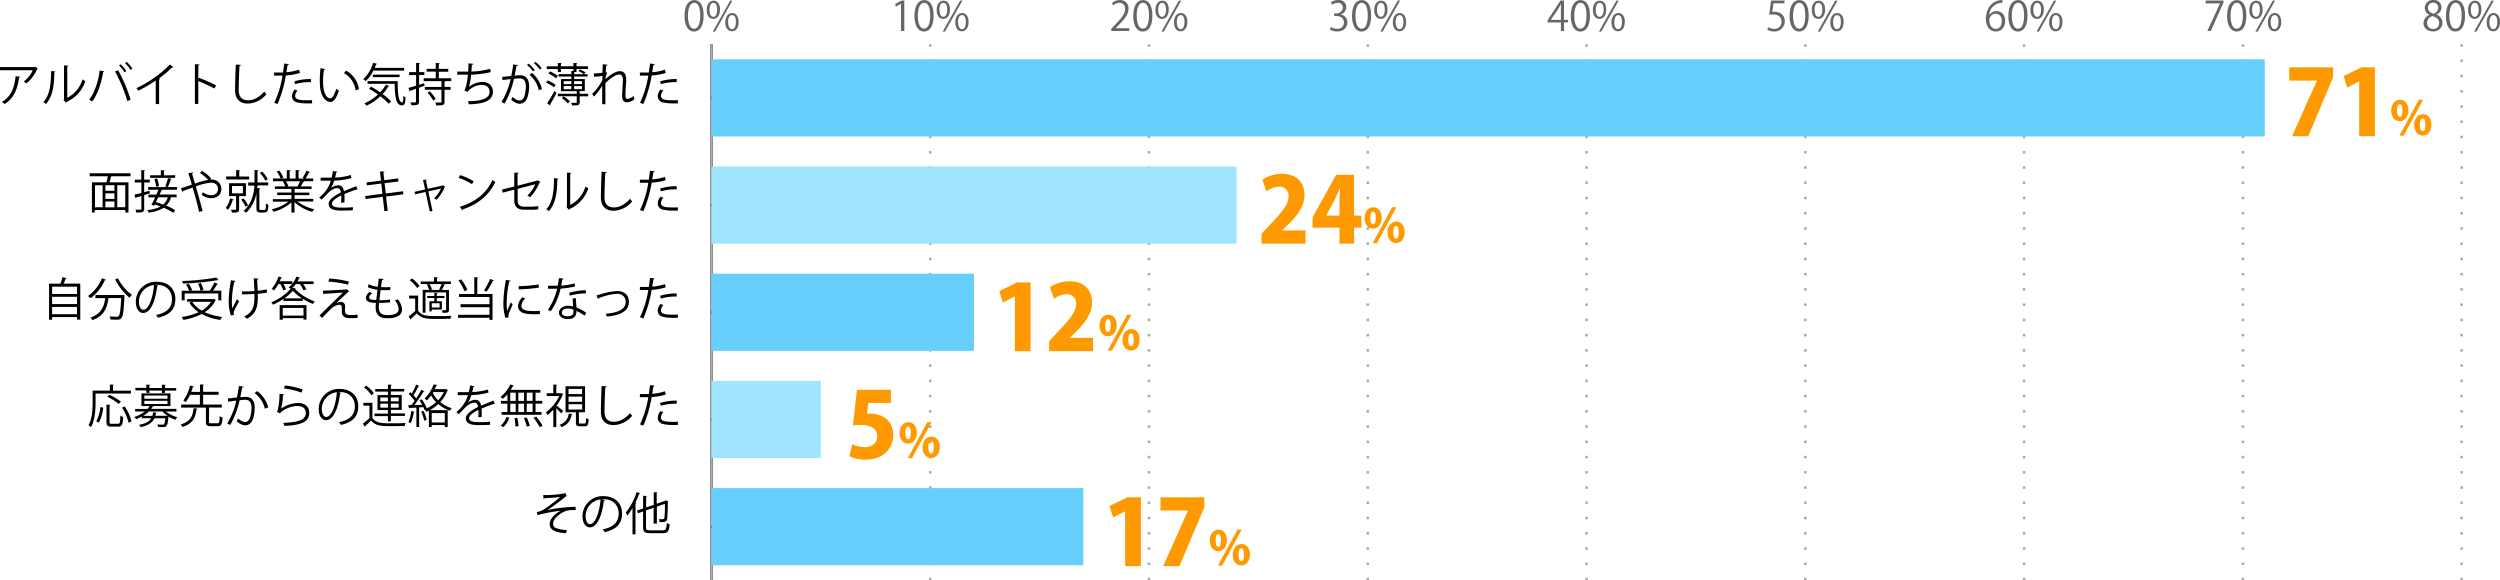 <svg xmlns="http://www.w3.org/2000/svg" viewBox="0 0 984.17 228.44"><defs><style>.cls-1{fill:#666;}.cls-2,.cls-3,.cls-4{fill:none;stroke-miterlimit:10;}.cls-2{stroke:#000;}.cls-3,.cls-4{stroke:#aaa;}.cls-3{stroke-dasharray:1 5;}.cls-5{fill:#66cffc;}.cls-6{fill:#9fe5fe;}.cls-7{fill:#f90;}</style></defs><title>graph7</title><g id="レイヤー_2" data-name="レイヤー 2"><g id="グラフ"><path class="cls-1" d="M271.15,8.13c0-4.19,1.63-6.23,3.87-6.23S278.69,4,278.69,8c0,4.16-1.46,6.31-3.84,6.31C272.67,14.27,271.15,12.13,271.15,8.13Zm6.2-.1c0-3-.72-5.06-2.4-5.06-1.42,0-2.43,1.9-2.43,5.06s.88,5.15,2.38,5.15C276.67,13.18,277.35,10.88,277.35,8Z" transform="translate(-1.69 -1.88)"/><path class="cls-1" d="M285.14,5.63c0,2.5-1.23,3.7-2.66,3.7s-2.59-1.17-2.59-3.54,1.25-3.65,2.67-3.65C284.18,2.14,285.14,3.45,285.14,5.63ZM281,5.79c0,1.46.53,2.71,1.54,2.71S284,7.23,284,5.71,283.65,3,282.51,3,281,4.41,281,5.79Zm2.21,8.52h-.91l6.85-12.2H290Zm9.27-3.78c0,2.48-1.23,3.68-2.66,3.68S287.2,13,287.2,10.67,288.45,7,289.88,7C291.49,7,292.45,8.33,292.45,10.53Zm-4.16.08c0,1.52.53,2.75,1.54,2.75s1.54-1.25,1.54-2.79-.38-2.74-1.52-2.74S288.29,9.23,288.29,10.61Z" transform="translate(-1.69 -1.88)"/><path class="cls-1" d="M356.39,14.08V3.34h0l-2,1.14-.32-1,2.48-1.39h1.14v12Z" transform="translate(-1.69 -1.88)"/><path class="cls-1" d="M361.68,8.13c0-4.19,1.63-6.23,3.87-6.23S369.22,4,369.22,8c0,4.16-1.46,6.31-3.84,6.31C363.21,14.27,361.68,12.13,361.68,8.13Zm6.2-.1c0-3-.72-5.06-2.4-5.06C364.05,3,363,4.88,363,8s.88,5.15,2.38,5.15C367.21,13.18,367.88,10.88,367.88,8Z" transform="translate(-1.69 -1.88)"/><path class="cls-1" d="M375.67,5.63c0,2.5-1.23,3.7-2.66,3.7s-2.59-1.17-2.59-3.54,1.25-3.65,2.67-3.65C374.71,2.14,375.67,3.45,375.67,5.63Zm-4.16.16c0,1.46.53,2.71,1.54,2.71s1.54-1.26,1.54-2.79S374.18,3,373,3,371.51,4.41,371.51,5.79Zm2.21,8.52h-.91l6.85-12.2h.91ZM383,10.53c0,2.48-1.23,3.68-2.66,3.68s-2.59-1.17-2.59-3.54S379,7,380.41,7C382,7,383,8.33,383,10.53Zm-4.16.08c0,1.52.53,2.75,1.54,2.75s1.54-1.25,1.54-2.79-.38-2.74-1.52-2.74S378.82,9.23,378.82,10.61Z" transform="translate(-1.69 -1.88)"/><path class="cls-1" d="M446.23,14.08h-7.09v-.82L440.3,12c2.85-2.88,4.29-4.63,4.29-6.58A2.16,2.16,0,0,0,442.3,3a4,4,0,0,0-2.4,1l-.45-.93a4.69,4.69,0,0,1,3.11-1.17,3.2,3.2,0,0,1,3.38,3.41c0,2.26-1.59,4.18-4.07,6.67l-.94,1v0h5.3Z" transform="translate(-1.69 -1.88)"/><path class="cls-1" d="M447.81,8.13c0-4.19,1.63-6.23,3.87-6.23S455.35,4,455.35,8c0,4.16-1.46,6.31-3.84,6.31C449.33,14.27,447.81,12.13,447.81,8.13ZM454,8c0-3-.72-5.06-2.4-5.06-1.42,0-2.43,1.9-2.43,5.06s.88,5.15,2.38,5.15C453.33,13.18,454,10.88,454,8Z" transform="translate(-1.69 -1.88)"/><path class="cls-1" d="M461.79,5.63c0,2.5-1.23,3.7-2.66,3.7s-2.59-1.17-2.59-3.54,1.25-3.65,2.67-3.65C460.83,2.14,461.79,3.45,461.79,5.63Zm-4.16.16c0,1.46.53,2.71,1.54,2.71s1.54-1.26,1.54-2.79S460.31,3,459.17,3,457.63,4.41,457.63,5.79Zm2.21,8.52h-.91l6.85-12.2h.91Zm9.27-3.78c0,2.48-1.23,3.68-2.66,3.68s-2.59-1.17-2.59-3.54S465.11,7,466.53,7C468.15,7,469.11,8.33,469.11,10.53Zm-4.16.08c0,1.52.53,2.75,1.54,2.75S468,12.11,468,10.57s-.38-2.74-1.52-2.74S464.95,9.23,464.95,10.61Z" transform="translate(-1.69 -1.88)"/><path class="cls-1" d="M529.5,7.6a3.07,3.07,0,0,1,2.61,3.1c0,1.91-1.37,3.57-4.06,3.57a5.31,5.31,0,0,1-2.83-.77l.4-1a4.78,4.78,0,0,0,2.45.72,2.43,2.43,0,0,0,2.67-2.51c0-1.76-1.49-2.56-3.06-2.56h-.78v-1h.78a2.46,2.46,0,0,0,2.64-2.22A1.85,1.85,0,0,0,528.25,3a3.93,3.93,0,0,0-2.19.78l-.4-1a5,5,0,0,1,2.85-.9,2.83,2.83,0,0,1,3.17,2.83,3,3,0,0,1-2.18,2.83Z" transform="translate(-1.69 -1.88)"/><path class="cls-1" d="M533.93,8.13c0-4.19,1.63-6.23,3.87-6.23S541.47,4,541.47,8c0,4.16-1.46,6.31-3.84,6.31C535.46,14.27,533.93,12.13,533.93,8.13Zm6.2-.1c0-3-.72-5.06-2.4-5.06-1.42,0-2.43,1.9-2.43,5.06s.88,5.15,2.38,5.15C539.46,13.18,540.13,10.88,540.13,8Z" transform="translate(-1.69 -1.88)"/><path class="cls-1" d="M547.92,5.63c0,2.5-1.23,3.7-2.66,3.7s-2.59-1.17-2.59-3.54,1.25-3.65,2.67-3.65C547,2.14,547.92,3.45,547.92,5.63Zm-4.16.16c0,1.46.53,2.71,1.54,2.71s1.54-1.26,1.54-2.79S546.43,3,545.29,3,543.76,4.41,543.76,5.79ZM546,14.3h-.91l6.85-12.2h.91Zm9.27-3.78c0,2.48-1.23,3.68-2.66,3.68S550,13,550,10.67,551.23,7,552.66,7C554.28,7,555.23,8.33,555.23,10.53Zm-4.16.08c0,1.52.53,2.75,1.54,2.75s1.54-1.25,1.54-2.79-.38-2.74-1.52-2.74S551.07,9.23,551.07,10.61Z" transform="translate(-1.69 -1.88)"/><path class="cls-1" d="M617.42,14.08h-1.26V10.72h-5.23V9.87L616,2.09h1.38v7.6h1.63v1h-1.63Zm-5.15-4.39h3.89V5.44c0-.66,0-1.3.06-1.92h-.06c-.37.74-.66,1.25-1,1.79l-2.93,4.35Z" transform="translate(-1.69 -1.88)"/><path class="cls-1" d="M620.06,8.13c0-4.19,1.63-6.23,3.87-6.23S627.6,4,627.6,8c0,4.16-1.46,6.31-3.84,6.31C621.58,14.27,620.06,12.13,620.06,8.13Zm6.2-.1c0-3-.72-5.06-2.4-5.06-1.42,0-2.43,1.9-2.43,5.06s.88,5.15,2.38,5.15C625.58,13.18,626.25,10.88,626.25,8Z" transform="translate(-1.69 -1.88)"/><path class="cls-1" d="M634,5.63c0,2.5-1.23,3.7-2.66,3.7s-2.59-1.17-2.59-3.54,1.25-3.65,2.67-3.65C633.08,2.14,634,3.45,634,5.63Zm-4.16.16c0,1.46.53,2.71,1.54,2.71S633,7.23,633,5.71,632.56,3,631.42,3,629.88,4.41,629.88,5.79Zm2.21,8.52h-.91L638,2.11h.91Zm9.27-3.78c0,2.48-1.23,3.68-2.66,3.68s-2.59-1.17-2.59-3.54S637.36,7,638.78,7C640.4,7,641.36,8.33,641.36,10.53Zm-4.16.08c0,1.52.53,2.75,1.54,2.75s1.54-1.25,1.54-2.79-.38-2.74-1.52-2.74S637.2,9.23,637.2,10.61Z" transform="translate(-1.69 -1.88)"/><path class="cls-1" d="M704.17,2.09V3.2h-4.3l-.5,3.39a6.62,6.62,0,0,1,.93-.06c2.13,0,4,1.26,4,3.68a4,4,0,0,1-4.13,4.07,5.33,5.33,0,0,1-2.75-.7l.38-1a4.44,4.44,0,0,0,2.37.67A2.72,2.72,0,0,0,703,10.37c0-1.65-1.06-2.8-3.3-2.8a9.56,9.56,0,0,0-1.54.11l.75-5.59Z" transform="translate(-1.69 -1.88)"/><path class="cls-1" d="M706.18,8.13c0-4.19,1.63-6.23,3.87-6.23S713.72,4,713.72,8c0,4.16-1.46,6.31-3.84,6.31C707.71,14.27,706.18,12.13,706.18,8.13Zm6.2-.1c0-3-.72-5.06-2.4-5.06-1.42,0-2.43,1.9-2.43,5.06s.88,5.15,2.38,5.15C711.71,13.18,712.38,10.88,712.38,8Z" transform="translate(-1.69 -1.88)"/><path class="cls-1" d="M720.17,5.63c0,2.5-1.23,3.7-2.66,3.7s-2.59-1.17-2.59-3.54,1.25-3.65,2.67-3.65C719.21,2.14,720.17,3.45,720.17,5.63ZM716,5.79c0,1.46.53,2.71,1.54,2.71s1.54-1.26,1.54-2.79S718.68,3,717.54,3,716,4.41,716,5.79Zm2.21,8.52h-.91l6.85-12.2h.91Zm9.27-3.78c0,2.48-1.23,3.68-2.66,3.68s-2.59-1.17-2.59-3.54S723.48,7,724.91,7C726.53,7,727.48,8.33,727.48,10.53Zm-4.16.08c0,1.52.53,2.75,1.54,2.75s1.54-1.25,1.54-2.79-.38-2.74-1.52-2.74S723.32,9.23,723.32,10.61Z" transform="translate(-1.69 -1.88)"/><path class="cls-1" d="M784.87,7.73a3.36,3.36,0,0,1,2.8-1.47c2,0,3.39,1.52,3.39,3.83s-1.34,4.19-3.68,4.19-3.91-1.94-3.91-5S785,2.65,788.87,2A9.12,9.12,0,0,1,790,1.9L790,3a5,5,0,0,0-5.19,4.72Zm4.85,2.45c0-1.84-1-2.91-2.43-2.91a2.63,2.63,0,0,0-2.48,2.27c0,2.19.95,3.7,2.61,3.7C788.81,13.23,789.72,12,789.72,10.17Z" transform="translate(-1.69 -1.88)"/><path class="cls-1" d="M792.31,8.13c0-4.19,1.63-6.23,3.87-6.23S799.85,4,799.85,8c0,4.16-1.46,6.31-3.84,6.31C793.83,14.27,792.31,12.13,792.31,8.13Zm6.2-.1c0-3-.72-5.06-2.4-5.06-1.42,0-2.43,1.9-2.43,5.06s.88,5.15,2.38,5.15C797.83,13.18,798.5,10.88,798.5,8Z" transform="translate(-1.69 -1.88)"/><path class="cls-1" d="M806.29,5.63c0,2.5-1.23,3.7-2.66,3.7S801,8.16,801,5.79s1.25-3.65,2.67-3.65C805.33,2.14,806.29,3.45,806.29,5.63Zm-4.16.16c0,1.46.53,2.71,1.54,2.71s1.54-1.26,1.54-2.79S804.81,3,803.67,3,802.13,4.41,802.13,5.79Zm2.21,8.52h-.91l6.85-12.2h.91Zm9.27-3.78c0,2.48-1.23,3.68-2.66,3.68s-2.59-1.17-2.59-3.54S809.61,7,811,7C812.65,7,813.61,8.33,813.61,10.53Zm-4.16.08c0,1.52.53,2.75,1.54,2.75s1.54-1.25,1.54-2.79-.38-2.74-1.52-2.74S809.45,9.23,809.45,10.61Z" transform="translate(-1.69 -1.88)"/><path class="cls-1" d="M870,2.09h7v.85l-5,11.14h-1.36l5-10.85v0H870Z" transform="translate(-1.69 -1.88)"/><path class="cls-1" d="M878.43,8.13c0-4.19,1.63-6.23,3.87-6.23S886,4,886,8c0,4.16-1.46,6.31-3.84,6.31C880,14.27,878.43,12.13,878.43,8.13Zm6.2-.1c0-3-.72-5.06-2.4-5.06-1.42,0-2.43,1.9-2.43,5.06s.88,5.15,2.38,5.15C884,13.18,884.63,10.88,884.63,8Z" transform="translate(-1.69 -1.88)"/><path class="cls-1" d="M892.42,5.63c0,2.5-1.23,3.7-2.66,3.7s-2.59-1.17-2.59-3.54,1.25-3.65,2.67-3.65C891.46,2.14,892.42,3.45,892.42,5.63Zm-4.16.16c0,1.46.53,2.71,1.54,2.71s1.54-1.26,1.54-2.79S890.93,3,889.79,3,888.26,4.41,888.26,5.79Zm2.21,8.52h-.91l6.85-12.2h.91Zm9.27-3.78c0,2.48-1.23,3.68-2.66,3.68s-2.59-1.17-2.59-3.54S895.73,7,897.16,7C898.78,7,899.73,8.33,899.73,10.53Zm-4.16.08c0,1.52.53,2.75,1.54,2.75s1.54-1.25,1.54-2.79-.38-2.74-1.52-2.74S895.57,9.23,895.57,10.61Z" transform="translate(-1.69 -1.88)"/><path class="cls-1" d="M958.11,7.73A3,3,0,0,1,956.24,5a3.15,3.15,0,0,1,3.39-3.12,2.94,2.94,0,0,1,3.22,2.91,3.14,3.14,0,0,1-2,2.83v.06a3.41,3.41,0,0,1,2.38,3.14,3.51,3.51,0,0,1-3.78,3.42c-2.29,0-3.7-1.46-3.7-3.18a3.55,3.55,0,0,1,2.32-3.3ZM961.9,11c0-1.5-1-2.27-2.59-2.79a2.82,2.82,0,0,0-2.16,2.67,2.27,2.27,0,0,0,2.35,2.4A2.23,2.23,0,0,0,961.9,11Zm-4.4-6.1c0,1.28.89,2,2.22,2.38a2.56,2.56,0,0,0,1.82-2.35,1.89,1.89,0,0,0-2-2A2,2,0,0,0,957.5,4.89Z" transform="translate(-1.69 -1.88)"/><path class="cls-1" d="M964.56,8.13c0-4.19,1.63-6.23,3.87-6.23S972.1,4,972.1,8c0,4.16-1.46,6.31-3.84,6.31C966.08,14.27,964.56,12.13,964.56,8.13Zm6.2-.1c0-3-.72-5.06-2.4-5.06-1.42,0-2.43,1.9-2.43,5.06s.88,5.15,2.38,5.15C970.08,13.18,970.75,10.88,970.75,8Z" transform="translate(-1.69 -1.88)"/><path class="cls-1" d="M978.54,5.63c0,2.5-1.23,3.7-2.66,3.7s-2.59-1.17-2.59-3.54,1.25-3.65,2.67-3.65C977.58,2.14,978.54,3.45,978.54,5.63Zm-4.16.16c0,1.46.53,2.71,1.54,2.71s1.54-1.26,1.54-2.79S977.06,3,975.92,3,974.38,4.41,974.38,5.79Zm2.21,8.52h-.91l6.85-12.2h.91Zm9.27-3.78c0,2.48-1.23,3.68-2.66,3.68s-2.59-1.17-2.59-3.54S981.86,7,983.28,7C984.9,7,985.86,8.33,985.86,10.53Zm-4.16.08c0,1.52.53,2.75,1.54,2.75s1.54-1.25,1.54-2.79-.38-2.74-1.52-2.74S981.7,9.23,981.7,10.61Z" transform="translate(-1.69 -1.88)"/><line class="cls-2" x1="280.07" y1="228.44" x2="280.07" y2="17.44"/><line class="cls-3" x1="366.2" y1="228.44" x2="366.2" y2="17.44"/><line class="cls-3" x1="452.32" y1="228.44" x2="452.32" y2="17.44"/><line class="cls-3" x1="538.45" y1="228.44" x2="538.45" y2="17.44"/><line class="cls-3" x1="624.57" y1="228.44" x2="624.57" y2="17.44"/><line class="cls-3" x1="710.7" y1="228.44" x2="710.7" y2="17.44"/><line class="cls-3" x1="796.82" y1="228.44" x2="796.82" y2="17.44"/><line class="cls-3" x1="882.95" y1="228.44" x2="882.95" y2="17.44"/><line class="cls-3" x1="969.07" y1="228.44" x2="969.07" y2="17.44"/><line class="cls-4" x1="280.07" y1="228.44" x2="280.07" y2="17.44"/><line class="cls-2" x1="280.07" y1="207.34" x2="297.3" y2="207.34"/><line class="cls-2" x1="280.07" y1="165.14" x2="297.3" y2="165.14"/><line class="cls-2" x1="280.07" y1="122.94" x2="297.3" y2="122.94"/><line class="cls-2" x1="280.07" y1="80.74" x2="297.3" y2="80.74"/><line class="cls-2" x1="280.07" y1="38.54" x2="297.3" y2="38.54"/><rect class="cls-5" x="280.07" y="23.35" width="611.49" height="30.38"/><rect class="cls-6" x="280.07" y="65.55" width="206.7" height="30.38"/><rect class="cls-5" x="280.07" y="107.75" width="103.35" height="30.38"/><rect class="cls-6" x="280.07" y="149.95" width="43.06" height="30.38"/><rect class="cls-5" x="280.07" y="192.15" width="146.41" height="30.38"/><path d="M215.52,196.78a42.68,42.68,0,0,0,8.8-.76l.43,1.13a3.08,3.08,0,0,0-.85.61c-1.82,1.51-4.45,3.4-6.59,4.88a60.79,60.79,0,0,1,11-1.24v1.28c-.25,0-.54,0-.81,0a11.71,11.71,0,0,0-2.76.27c-1.55.43-5.29,2.65-5.29,5.11a1.65,1.65,0,0,0,.94,1.62,13.51,13.51,0,0,0,4.47.88l-.4,1.26c-4.36-.34-6.36-1.35-6.36-3.66s2.52-4.29,4.29-5.22a62.49,62.49,0,0,0-9.11,1.73l-.23-1.22a7.59,7.59,0,0,0,2.36-.81,58.42,58.42,0,0,0,6.82-5.13c-1.12.18-3.37.36-4.39.41-.52,0-1.24.05-1.71.09a.72.72,0,0,1-.47.22Z" transform="translate(-1.69 -1.88)"/><path d="M239.85,198.72a.46.46,0,0,1-.45.29c-.65,5.6-2.52,10.48-5.51,10.48-1.51,0-2.88-1.51-2.88-4.36a7.9,7.9,0,0,1,8.1-7.94c5.21,0,7.46,3.3,7.46,6.81,0,4.29-2.48,6.36-6.84,7.36a7.18,7.18,0,0,0-.76-1.1c4.14-.79,6.27-2.81,6.27-6.21,0-3-1.91-5.67-6.12-5.67a5.2,5.2,0,0,0-.54,0Zm-1.73-.23a6.63,6.63,0,0,0-5.89,6.61c0,1.93.83,3.13,1.69,3.13C236.11,208.23,237.68,203.42,238.13,198.49Z" transform="translate(-1.69 -1.88)"/><path d="M250.69,201.85a21.3,21.3,0,0,1-2.05,3,10,10,0,0,0-.63-1.13,24.53,24.53,0,0,0,4.29-8.12l1.42.47c0,.13-.18.2-.4.18a32.4,32.4,0,0,1-1.51,3.57l.41.13c0,.11-.13.2-.36.23v12.06h-1.17Zm5.31,7.49c0,1.06.25,1.31,1.6,1.31h5c1.22,0,1.42-.58,1.6-2.88a3.24,3.24,0,0,0,1.12.49c-.23,2.65-.65,3.51-2.68,3.51h-5c-2.14,0-2.79-.49-2.79-2.45v-6.09l-2,.7-.38-1.06,2.39-.83v-5l1.53.11c0,.13-.11.2-.34.23v4.25l3-1v-5l1.51.11c0,.13-.12.2-.34.23v4.2l3.28-1.12a1.6,1.6,0,0,1,.25-.22l1,.38c0,.05-.11.13-.18.18a65.45,65.45,0,0,1-.22,6.68c-.2,1.24-.94,1.41-3,1.33a3.4,3.4,0,0,0-.3-1.13c.58,0,1.33,0,1.57,0s.52-.07.63-.54a42.65,42.65,0,0,0,.18-5.51l-3.15,1.1V208H259V201.8l-3,1Z" transform="translate(-1.69 -1.88)"/><path d="M53.23,156.81H39.31v3.6c0,2.77-.23,6.82-1.78,9.58a5.33,5.33,0,0,0-1-.7c1.48-2.61,1.62-6.27,1.62-8.88v-4.75h6.79v-2.41l1.6.11c0,.13-.11.22-.36.25v2.05h7.1Zm-10.91,5.56a15.71,15.71,0,0,1-1.69,5.87l-1.08-.52a14.25,14.25,0,0,0,1.68-5.6Zm2.5,5.64c0,.59.13.7.85.7h2.47c.74,0,.86-.47.94-3.21a3.23,3.23,0,0,0,1.1.52c-.14,3-.47,3.8-1.94,3.8H45.54c-1.51,0-1.93-.4-1.93-1.82v-6.84l1.57.11c0,.13-.13.22-.36.25Zm-.07-10.73a25.25,25.25,0,0,1,4.54,2.7l-.88.9a24.27,24.27,0,0,0-4.46-2.81Zm7.56,11a20.21,20.21,0,0,0-2.59-5.94l1.08-.43a18.88,18.88,0,0,1,2.68,5.87Z" transform="translate(-1.69 -1.88)"/><path d="M71.14,163.88H67a12.25,12.25,0,0,0,4.52,2.25,4.51,4.51,0,0,0-.79,1A13.2,13.2,0,0,1,68,165.85l0,.22c-.36,3.78-.72,3.94-2.45,3.94-.45,0-1,0-1.64-.07a2.5,2.5,0,0,0-.29-1c.88.09,1.75.11,2,.11s.47,0,.61-.16.4-.86.56-2.34H62.46c-.76,1.64-2.23,2.81-5.46,3.48a2.63,2.63,0,0,0-.59-.9c2.66-.5,4.05-1.33,4.81-2.58H57.53v-.65a19,19,0,0,1-2.27,1,2.86,2.86,0,0,0-.74-.86,12.9,12.9,0,0,0,4.2-2.18H54.88v-1h4.9a5.49,5.49,0,0,0,.79-1.12H57.37v-5H68.8v5H62.16a.34.34,0,0,1-.3.11,8.18,8.18,0,0,1-.65,1h9.94Zm-11.83-7.36v-.94H55v-1h4.3v-1.31l1.55.09c0,.13-.13.22-.36.25v1h4.93v-1.31l1.55.09c0,.13-.11.22-.36.25v1h4.43v1H66.62v.94H65.43v-.94H60.5v.94Zm4.11,7.81c0,.11-.14.2-.36.23-.07.36-.14.72-.23,1h4.34l.25,0,.31.05a10.59,10.59,0,0,1-2.09-1.75H60.32a12.13,12.13,0,0,1-2.25,1.73h3.58a7.85,7.85,0,0,0,.32-1.42ZM58.5,157.6v1.26h9.13V157.6Zm0,2.05v1.28h9.13v-1.28Z" transform="translate(-1.69 -1.88)"/><path d="M79.47,162.73c0,.13-.14.22-.38.23-.47,3.17-1.35,5.67-5.56,7a4,4,0,0,0-.74-1c3.93-1.12,4.79-3.35,5.1-6.39Zm4.5,5.15c0,.54.13.63.85.63h2.45c.7,0,.83-.38.9-2.79a3.32,3.32,0,0,0,1.12.5c-.14,2.75-.49,3.44-1.91,3.44H84.69c-1.55,0-1.94-.38-1.94-1.8v-5.53H73v-1.19h7.38v-3.82H76.48a13.62,13.62,0,0,1-1.64,2.84,7.32,7.32,0,0,0-1-.58,15.91,15.91,0,0,0,2.65-5.91l1.53.36c-.05.13-.16.18-.4.18a19.38,19.38,0,0,1-.63,1.93h3.44v-2.92l1.58.09c0,.14-.12.23-.36.25v2.57h6.1v1.17h-6.1v3.82H89v1.19H84Z" transform="translate(-1.69 -1.88)"/><path d="M97.62,154.11c0,.22-.25.31-.59.32-.2,1-.52,2.75-.74,3.84.81-.09,1.55-.16,2-.16,2.74,0,3.67,1.78,3.67,4.48a14.08,14.08,0,0,1-.61,4c-.56,1.84-1.71,2.72-3.21,2.72-.74,0-1.71-.31-3.26-1.57a6.71,6.71,0,0,0,.48-1.1c1.44,1.12,2.2,1.37,2.76,1.37,1,0,1.64-.65,2-1.8a13.56,13.56,0,0,0,.58-3.69c0-2.05-.68-3.28-2.48-3.26a20.61,20.61,0,0,0-2.2.18,34.53,34.53,0,0,1-3.69,9.72l-1.19-.58a29.49,29.49,0,0,0,3.58-9c-.92.11-2.23.27-3.21.43l-.11-1.26,3.57-.41c.27-1.31.56-2.93.77-4.52Zm8.34,8.66a10.81,10.81,0,0,0-4.05-6.16l1-.76a11.54,11.54,0,0,1,4.38,6.41Z" transform="translate(-1.69 -1.88)"/><path d="M113.55,157.12a.52.52,0,0,1-.47.31,20.6,20.6,0,0,1-.74,5.31h0a12.26,12.26,0,0,1,6.63-2.21c2.77,0,4.5,1.42,4.46,3.94-.05,3.31-2.79,4.79-9.76,5.08a5.36,5.36,0,0,0-.45-1.19c6.28-.27,8.8-1.3,8.86-3.87,0-1.73-1.19-2.77-3.3-2.77-3.33,0-6.34,2-6.84,2.88l-1.22-.59c.36-.34,1-3.57,1-7.09Zm.3-3.49a29,29,0,0,1,7,1.58l-.45,1.24a29.26,29.26,0,0,0-6.91-1.64Z" transform="translate(-1.69 -1.88)"/><path d="M136,156.52a.46.46,0,0,1-.45.29c-.65,5.6-2.52,10.48-5.51,10.48-1.51,0-2.88-1.51-2.88-4.36a7.9,7.9,0,0,1,8.1-7.94c5.21,0,7.46,3.29,7.46,6.81,0,4.29-2.48,6.36-6.84,7.36a7.13,7.13,0,0,0-.76-1.1c4.14-.79,6.27-2.81,6.27-6.21,0-3-1.91-5.67-6.12-5.67a4.94,4.94,0,0,0-.54,0Zm-1.73-.23a6.63,6.63,0,0,0-5.89,6.61c0,1.93.83,3.13,1.69,3.13C132.3,166,133.87,161.22,134.32,156.29Z" transform="translate(-1.69 -1.88)"/><path d="M148.29,160.45v5.92c1.4,2.14,4,2.14,7.42,2.14,2,0,4.29,0,5.69-.13a4,4,0,0,0-.38,1.19c-1.24,0-3.22.07-5,.07-4,0-6.45,0-8.23-2.23-.83.81-1.67,1.6-2.38,2.21a.24.24,0,0,1-.14.29l-.7-1.28c.77-.58,1.71-1.37,2.56-2.14v-4.9h-2.38v-1.15Zm-2.41-6.75a13.34,13.34,0,0,1,3,3l-1,.76a12.86,12.86,0,0,0-2.92-3.1Zm8.52,14.1V165.7h-5.31v-1h5.31v-1.39h-4.1V157.4h4.1v-1.35h-5v-1h5v-1.78l1.53.09c0,.13-.12.22-.36.25V155h5.26v1h-5.26v1.35h4.27v5.87h-4.27v1.39h5.54v1h-5.54v2.09Zm-3-9.43v1.51h3v-1.51Zm0,4h3v-1.57h-3Zm7.24-4h-3.1v1.51h3.1Zm0,4v-1.57h-3.1v1.57Z" transform="translate(-1.69 -1.88)"/><path d="M177.21,155l.83.45a.31.31,0,0,1-.21.18,14,14,0,0,1-2.81,4.52,12.43,12.43,0,0,0,4.54,2.43,4.48,4.48,0,0,0-.76,1,13.54,13.54,0,0,1-4.55-2.63,16.92,16.92,0,0,1-3.31,2.38h7V170H176.8v-.79h-5.15V170h-1.13v-6.45l-1,.45a3.9,3.9,0,0,0-.59-.83l-.16.07a7.62,7.62,0,0,0-.41-1.08l-1.67.09V170h-1.08v-7.65c-1,.05-1.91.09-2.63.11,0,.14-.12.2-.25.23l-.32-1.35h1.26c.4-.49.81-1,1.24-1.66a17.44,17.44,0,0,0-2.32-2.66l.63-.77c.18.16.38.34.58.54a27.31,27.31,0,0,0,1.71-3.51l1.28.54c-.05.11-.18.16-.38.16a28.15,28.15,0,0,1-1.95,3.49,13,13,0,0,1,1.08,1.28,36.52,36.52,0,0,0,2-3.42l1.26.59a.45.45,0,0,1-.39.16,52.18,52.18,0,0,1-3.62,5.24l3.11-.05a17.56,17.56,0,0,0-1.06-1.78l.9-.4a15.61,15.61,0,0,1,1.95,3.56,14.61,14.61,0,0,0,3.69-2.45,13.17,13.17,0,0,1-2-2.67,14.59,14.59,0,0,1-1.68,2,4.25,4.25,0,0,0-.86-.76,14.67,14.67,0,0,0,3.55-5.55l1.46.22a.37.37,0,0,1-.36.23c-.18.43-.4.92-.65,1.4H177ZM164.94,164a.36.36,0,0,1-.36.18,16.77,16.77,0,0,1-1.21,4.32c-.25-.16-.65-.34-.9-.47a15.58,15.58,0,0,0,1.13-4.37Zm3.74,3.49a16.06,16.06,0,0,0-1.19-3.58l.94-.31a16.73,16.73,0,0,1,1.24,3.55Zm8.12-3h-5.15v3.69h5.15Zm-4.5-8.26-.23.36a11.44,11.44,0,0,0,2.12,2.9,12.65,12.65,0,0,0,2.2-3.26Z" transform="translate(-1.69 -1.88)"/><path d="M196.51,161a.27.27,0,0,1-.11,0,.46.46,0,0,1-.27-.11c-1.37.45-3.37,1.19-4.86,1.84q.06.62.05,1.4c0,.58,0,1.22-.05,1.93l-1.31.07c.05-.65.09-1.48.09-2.18,0-.27,0-.52,0-.72-2,1-3.69,2.2-3.69,3.28s1.24,1.55,3.73,1.55a40.43,40.43,0,0,0,4.52-.18l0,1.21c-1.06.11-2.68.14-4.54.14-3.46,0-5-.83-5-2.67,0-1.58,2.09-3.12,4.79-4.47-.11-1.13-.61-1.69-1.33-1.69-1.31,0-2.68.74-4.3,2.54-.5.56-1.21,1.26-2,2l-.88-.88a12.64,12.64,0,0,0,4.54-6.64l-1,0h-3v-1.17c1.1,0,2.38,0,3.12,0l1.22,0a23.86,23.86,0,0,0,.49-2.58l1.76.22c0,.18-.18.29-.45.32-.13.72-.29,1.35-.45,2a24.68,24.68,0,0,0,6.2-1l.21,1.21a27.15,27.15,0,0,1-6.75,1,13.08,13.08,0,0,1-1.3,3h0a4.79,4.79,0,0,1,2.9-1.17c1.22,0,2,.88,2.23,2.34,1.51-.68,3.42-1.42,4.86-2Z" transform="translate(-1.69 -1.88)"/><path d="M201.44,159.71V157.1a15.41,15.41,0,0,1-1.82,1.78,6.15,6.15,0,0,0-.9-.76,14,14,0,0,0,3.89-4.9l1.42.5c-.05.11-.18.18-.4.14a14.12,14.12,0,0,1-.88,1.49h11.7v1.1h-1.93v3.24h2.63v1.1h-2.63v3.28h2.36v1.1H199.15v-1.1h2.29v-3.28h-2.56v-1.1Zm.76,6.63a8.85,8.85,0,0,1-2.32,3.65l-1.12-.49a8,8,0,0,0,2.3-3.48Zm.36-9.87v3.24h2.16v-3.24Zm0,4.34v3.28h2.16v-3.28Zm2.05,9a22,22,0,0,0-.38-3.33l1.1-.11a18.39,18.39,0,0,1,.47,3.26ZM208,156.47h-2.25v3.24H208Zm0,4.34h-2.25v3.28H208Zm1.06,9a17.1,17.1,0,0,0-1.13-3.35l1.13-.22a17.15,17.15,0,0,1,1.19,3.29Zm2.3-10.12v-3.24h-2.3v3.24Zm0,4.38v-3.28h-2.3v3.28Zm2.75,5.92a20.63,20.63,0,0,0-2.43-3.66l1.12-.4a20.77,20.77,0,0,1,2.5,3.6Z" transform="translate(-1.69 -1.88)"/><path d="M223.44,157.08a.34.34,0,0,1-.23.16,18.5,18.5,0,0,1-2.41,4.3c.74.56,2.18,1.76,2.58,2.09l-.7,1c-.41-.45-1.3-1.3-2-2V170h-1.17v-6.86a17.54,17.54,0,0,1-2.3,2.11,4,4,0,0,0-.63-1.06,16.73,16.73,0,0,0,5.26-6.39h-4.92v-1.12h2.59v-3.42l1.53.09c0,.13-.12.22-.36.25v3.08h1.78l.22-.05Zm3.64,7.78c0,.13-.16.2-.36.22a5.92,5.92,0,0,1-4,4.93,3.41,3.41,0,0,0-.72-.92,5,5,0,0,0,3.56-4.39Zm2.54,3.24c0,.43.09.52.58.52h1.62c.45,0,.54-.29.6-2.2a2.79,2.79,0,0,0,1,.49c-.12,2.25-.45,2.79-1.51,2.79H230c-1.28,0-1.59-.36-1.59-1.6v-3.92h-4.09V153.95H232v10.23h-2.27a.52.52,0,0,1-.16,0ZM225.51,155V157h5.35V155Zm0,3v2.05h5.35V158Zm0,3v2.11h5.35V161Z" transform="translate(-1.69 -1.88)"/><path d="M240.54,154c0,.22-.2.34-.56.4-.14,2.09-.32,6.86-.32,9.52s1.33,4,3.6,4,4.43-1.1,6.48-3.42a7.37,7.37,0,0,0,.81,1.06,9.76,9.76,0,0,1-7.31,3.66c-3.28,0-5-1.89-5-5.29,0-2.27.16-7.85.29-10.07Z" transform="translate(-1.69 -1.88)"/><path d="M263.76,157.19a22.52,22.52,0,0,1-5.53,1,47.56,47.56,0,0,1-3.29,11.25l-1.3-.49a38.56,38.56,0,0,0,3.26-10.71c-.36,0-2.77,0-3.31,0l0-1.22c.29,0,.67,0,1.08,0,.16,0,2,0,2.43,0,.18-1.15.36-2.41.47-3.51l1.85.18c0,.2-.27.34-.52.36-.11.79-.29,1.76-.45,2.86a20.88,20.88,0,0,0,5-1Zm4.79,12c-.54,0-1.1,0-1.66,0a18,18,0,0,1-4.27-.4,2.5,2.5,0,0,1-2-2.48,4.33,4.33,0,0,1,1.12-2.61l1.08.47a3.31,3.31,0,0,0-.94,2c0,1.42,1.37,1.78,4.65,1.78.67,0,1.35,0,2-.07Zm-7-8.68a21.45,21.45,0,0,1,6.54-.92v1.22a20.35,20.35,0,0,0-6.23.81Z" transform="translate(-1.69 -1.88)"/><path d="M27.94,111.33a.45.45,0,0,1-.4.2c-.2.58-.5,1.35-.79,2h6.54V127.7H32v-1H22.21v1.06H21V113.55h4.46a17.87,17.87,0,0,0,.81-2.54Zm4.09,3.4H22.21v2.88H32Zm0,4H22.21v2.84H32Zm-9.81,6.84H32v-2.86H22.21Z" transform="translate(-1.69 -1.88)"/><path d="M43.4,112c-.07.13-.2.18-.43.16a17.87,17.87,0,0,1-5.64,7.13,7.32,7.32,0,0,0-1-.86,16.12,16.12,0,0,0,5.47-7Zm6.3,6,.29,0,.69.07c0,.13,0,.29,0,.43-.29,5.82-.56,7.9-1.19,8.59s-1,.63-2.14.63c-.61,0-1.39,0-2.16-.07a2.84,2.84,0,0,0-.4-1.21c1.22.11,2.39.13,2.83.13a.92.92,0,0,0,.78-.23c.47-.47.76-2.34,1-7.13h-5c-.49,3.46-1.49,7-6.32,8.68a4.13,4.13,0,0,0-.78-1c4.36-1.46,5.38-4.48,5.82-7.65H39.26V118Zm-1.59-6.57A18.93,18.93,0,0,0,53.66,118a5.69,5.69,0,0,0-1,1.08A23.79,23.79,0,0,1,47,111.87Z" transform="translate(-1.69 -1.88)"/><path d="M64,114.32a.46.46,0,0,1-.45.29c-.65,5.6-2.52,10.48-5.51,10.48-1.51,0-2.88-1.51-2.88-4.36a7.9,7.9,0,0,1,8.1-7.94c5.21,0,7.46,3.29,7.46,6.81,0,4.29-2.48,6.36-6.84,7.36a7.13,7.13,0,0,0-.76-1.1c4.14-.79,6.27-2.81,6.27-6.21,0-3-1.91-5.67-6.12-5.67a4.94,4.94,0,0,0-.54,0Zm-1.73-.23a6.63,6.63,0,0,0-5.89,6.61c0,1.93.83,3.13,1.69,3.13C60.3,123.83,61.87,119,62.32,114.09Z" transform="translate(-1.69 -1.88)"/><path d="M85.81,119.54l.9.52a.39.39,0,0,1-.25.18,11.77,11.77,0,0,1-4.18,4.54,23.43,23.43,0,0,0,6.9,1.87,5.76,5.76,0,0,0-.77,1.17,22.31,22.31,0,0,1-7.35-2.32,25.17,25.17,0,0,1-7.17,2.32,5,5,0,0,0-.72-1.13,24.32,24.32,0,0,0,6.7-1.91,12.3,12.3,0,0,1-3.64-3.71l1-.4H75.35V119.6H85.58ZM74.38,117.4v2.72H73.22v-3.8h2.94a12.18,12.18,0,0,0-1.24-2.39L76,113.6a11.35,11.35,0,0,1,1.33,2.48l-.68.23h7.63a25.16,25.16,0,0,0,1.82-3.21l1.44.54c-.05.11-.2.14-.38.14a25.94,25.94,0,0,1-1.6,2.52h3.26v3.8H87.63V117.4Zm13.38-5.29a.33.33,0,0,1-.2.05.83.83,0,0,1-.18,0,103.36,103.36,0,0,1-13.68,1.35,4.21,4.21,0,0,0-.29-1,96.18,96.18,0,0,0,13.43-1.37Zm-10.41,8.57a10.92,10.92,0,0,0,3.75,3.47,10.34,10.34,0,0,0,3.67-3.47Zm3.42-7.36a12,12,0,0,1,1,2.68l-1.17.31a12,12,0,0,0-.94-2.75Z" transform="translate(-1.69 -1.88)"/><path d="M94.38,112.5c0,.16-.2.29-.47.32a38.44,38.44,0,0,0-.94,7.44,19.08,19.08,0,0,0,.18,3c.39-.81,1.28-2.52,1.84-3.57l.83.85c-1.31,2.34-2.14,3.83-2.14,4.54a2.53,2.53,0,0,0,.14.74l-1.26.25a17.73,17.73,0,0,1-.83-5.8,46.3,46.3,0,0,1,.9-8.08ZM97,116.59c1.44,0,3.56,0,4.86-.13-.11-2.09-.23-4.57-.29-5l1.86.07c0,.2-.2.36-.49.41,0,1,.13,2.83.2,4.39a21.63,21.63,0,0,0,3.53-.56l.13,1.28a26.38,26.38,0,0,1-3.62.49c0,.11,0,.4,0,1.46,0,3.89-.86,6.64-4.34,8.37a5.93,5.93,0,0,0-1-.9c3.33-1.62,4-4,4-7.36l0-1.49c-1.21.07-3.28.13-4.88.13Z" transform="translate(-1.69 -1.88)"/><path d="M118.12,113.69a11.68,11.68,0,0,1-1.35,1.57l1.33.05a.43.43,0,0,1-.34.25,20.52,20.52,0,0,0,7.83,5,6.61,6.61,0,0,0-.72,1,25.59,25.59,0,0,1-4-2.07v.86h-7.58v-.81a26.38,26.38,0,0,1-4.14,2.29,5.26,5.26,0,0,0-.67-.94,20.2,20.2,0,0,0,7.62-5.33c-.23-.18-.56-.41-.79-.56a8.66,8.66,0,0,0,1.37-1.33h-3.4a12.38,12.38,0,0,1,1,2.14l-1.1.38a13.07,13.07,0,0,0-1.15-2.52h-.72a14.46,14.46,0,0,1-1.77,2.56,5.45,5.45,0,0,0-.92-.63,14,14,0,0,0,2.7-4.86l1.4.43c0,.14-.2.18-.38.16a12.56,12.56,0,0,1-.52,1.28h4.92v1a10.46,10.46,0,0,0,1.62-2.83l1.44.41c-.05.13-.18.18-.38.18a9.25,9.25,0,0,1-.65,1.28h6.38v1.06h-4.09a11.45,11.45,0,0,1,1.22,2.07l-1.13.41a11.23,11.23,0,0,0-1.46-2.48Zm-6.34,14.08V122h10.57v5.69h-1.21v-.56H113v.61Zm9.36-4.66H113v3h8.19Zm-.56-3.78a18.66,18.66,0,0,1-3.6-3,17.43,17.43,0,0,1-3.35,3Z" transform="translate(-1.69 -1.88)"/><path d="M134.18,121.16a3.89,3.89,0,0,1,1.78-.41,1.63,1.63,0,0,1,1.58,1.84c0,.47-.05,1-.05,1.46,0,1.84,1.08,1.84,2.63,1.84a15.53,15.53,0,0,0,2.34-.16,12.21,12.21,0,0,0,.05,1.28c-.7.07-1.55.11-2.34.11a13.19,13.19,0,0,1-1.87-.11,2.27,2.27,0,0,1-2.05-2.21c0-.41,0-1.22,0-1.76,0-.76-.29-1.19-.92-1.19a5.15,5.15,0,0,0-3.22,1.49c-1,1-3,3-3.62,3.73a10.29,10.29,0,0,0-1-1c1.71-1.75,7.37-7.24,9.2-9-1.31.13-5.4.36-7.46.47a.34.34,0,0,1-.29.2l-.11-1.44c2.52-.07,7.26-.31,9.08-.47l.27-.16,1,1a.74.74,0,0,1-.43.14c-1.13,1.06-3.35,3.1-4.68,4.38Zm4.52-7.2a39.31,39.31,0,0,0-7.71-1.21l.27-1.21a37.81,37.81,0,0,1,7.78,1.19Z" transform="translate(-1.69 -1.88)"/><path d="M155.22,120.91a42.87,42.87,0,0,1-4.3.22c-.05.63-.11,1.33-.11,1.67,0,2.88,1.91,3.12,3.58,3.12,2.83,0,4.23-.81,4.23-2.47a5.69,5.69,0,0,0-1.48-3.31,9.66,9.66,0,0,0,1.15-.45,6.8,6.8,0,0,1,1.66,4c0,3-3.38,3.47-5.56,3.47-1.73,0-4.82-.13-4.82-4.32a14,14,0,0,1,.11-1.71c-1.51-.05-3.94-.14-3.94-2a2.93,2.93,0,0,1,1.53-2.32l1,.56c-.79.49-1.26,1.08-1.26,1.57,0,1,1.44,1,2.81,1,.13-1.21.29-2.63.45-4a12.5,12.5,0,0,1-3.78-1l.32-1.17a12,12,0,0,0,3.6,1c.14-1.13.27-2.29.4-3.24l1.87.23c-.05.22-.25.34-.58.36-.13.76-.27,1.75-.41,2.77.52,0,1.08.05,1.66.05s1.39,0,2-.07l-.05,1.19c-.54,0-1.15.05-1.76.05s-1.4,0-2-.05c-.18,1.35-.34,2.74-.47,4a33.44,33.44,0,0,0,4.2-.25Z" transform="translate(-1.69 -1.88)"/><path d="M166.29,118.25v5.92c1.4,2.14,4,2.14,7.42,2.14,2,0,4.29,0,5.69-.13a4,4,0,0,0-.38,1.19c-1.24,0-3.22.07-5,.07-4,0-6.45,0-8.23-2.23-.83.81-1.67,1.6-2.38,2.21a.24.24,0,0,1-.14.29l-.7-1.28c.77-.58,1.71-1.37,2.56-2.14v-4.9h-2.38v-1.15Zm-2.41-6.75a13.34,13.34,0,0,1,3,3l-1,.76a12.86,12.86,0,0,0-2.92-3.1Zm11,4.54a2,2,0,0,0-.34-.13,17.68,17.68,0,0,0,1-2.21h-8.25v-1h5.26V111l1.53.09c0,.13-.13.22-.36.25v1.33h5.46v1h-3.1l.87.29c-.05.11-.16.16-.36.14a15.13,15.13,0,0,1-1,1.91h2.85v7.8c0,1.15-.54,1.21-2.47,1.21a3.86,3.86,0,0,0-.36-1l.92,0c.7,0,.78,0,.78-.25V117H169.2v8h-1.12v-9h2.56a8.05,8.05,0,0,0-.92-2.09l1-.25a7.81,7.81,0,0,1,1,2.16l-.58.18Zm-2.2,4.43V119.2h-2.83v-.83h2.83v-1.22l1.28.09c0,.11-.11.2-.32.22v.92h3v.83h-3v1.26h2v3.26h-4v.74h-.9v-4Zm2.07,2.47v-1.67h-3.08v1.67Z" transform="translate(-1.69 -1.88)"/><path d="M189.94,111.13c0,.13-.11.22-.36.25v6.23h6v10.19H194.4V127H182v-1.19H194.4v-3H183v-1.17H194.4V118.8h-12v-1.19h6V111Zm-6.72.72a17.41,17.41,0,0,1,2.47,4.16l-1.15.52a18.23,18.23,0,0,0-2.39-4.23Zm12.91.45a.45.45,0,0,1-.41.16,33.17,33.17,0,0,1-2.47,4.23l-1-.47a32.09,32.09,0,0,0,2.39-4.54Z" transform="translate(-1.69 -1.88)"/><path d="M202.74,112.38c-.05.2-.23.31-.59.29a43.14,43.14,0,0,0-1,8.1,19.85,19.85,0,0,0,.23,3.56c.34-.88,1.12-2.77,1.37-3.4l.76.79c-.74,1.82-1.28,2.84-1.53,3.66a3.09,3.09,0,0,0-.14.85,2,2,0,0,0,.09.56l-1.28.23a19.77,19.77,0,0,1-.79-6.19,52.67,52.67,0,0,1,1-8.77Zm11.47,13.16c-.65,0-1.31.05-2,.05a24.83,24.83,0,0,1-3.35-.2c-2.21-.32-3.24-1.55-3.24-3a5.49,5.49,0,0,1,1.69-3.48l1.17.5a4.26,4.26,0,0,0-1.53,2.83c0,2.09,3.06,2.09,4.93,2.09.76,0,1.57,0,2.32-.09Zm-8.34-11a58.73,58.73,0,0,0,7.85-.68l.11,1.26a68.18,68.18,0,0,1-7.92.67Z" transform="translate(-1.69 -1.88)"/><path d="M223.62,111.57a.59.59,0,0,1-.56.31c-.13.79-.29,1.73-.45,2.43a24.81,24.81,0,0,0,5.29-.88l.2,1.22a36.22,36.22,0,0,1-5.72.86,26.72,26.72,0,0,1-3.82,8.86l-1.21-.49a24,24,0,0,0,3.65-8.34h-3.58v-1.17h2.14l1.66,0a30.37,30.37,0,0,0,.5-3Zm4.79,7.67c0,1.46.13,2.45.23,3.69a18.36,18.36,0,0,1,3.83,2.09l-.65,1.15a17.11,17.11,0,0,0-3.19-1.89c0,1.8-.72,3.21-3.37,3.21-2,0-3.53-.9-3.51-2.59s1.89-2.67,3.55-2.67a7.7,7.7,0,0,1,2,.32c-.07-1.15-.16-2.32-.16-3.17Zm-1,4.5a6,6,0,0,0-2.14-.41c-1.08,0-2.36.43-2.38,1.55s1,1.51,2.41,1.51,2.13-.63,2.13-1.82C227.43,124.28,227.43,124,227.42,123.74Zm4.93-6.36a25.68,25.68,0,0,0-6.37.88l-.2-1.13a25.18,25.18,0,0,1,6.5-1Z" transform="translate(-1.69 -1.88)"/><path d="M236.54,118.16c.32-.07,1-.25,1.6-.43a26.86,26.86,0,0,1,6.52-1.28c2.43,0,4.61,1.3,4.61,4.23,0,4-3.93,5.42-8.73,5.8a8.56,8.56,0,0,0-.36-1.1c4.23-.31,7.81-1.53,7.81-4.63,0-2.25-1.6-3.22-3.51-3.21a22.44,22.44,0,0,0-6,1.31l-1.15.4a.44.44,0,0,1-.29.31Z" transform="translate(-1.69 -1.88)"/><path d="M263.76,115a22.52,22.52,0,0,1-5.53,1,47.56,47.56,0,0,1-3.29,11.25l-1.3-.49a38.56,38.56,0,0,0,3.26-10.71c-.36,0-2.77,0-3.31,0l0-1.22c.29,0,.67,0,1.08,0,.16,0,2,0,2.43,0,.18-1.15.36-2.41.47-3.51l1.85.18c0,.2-.27.34-.52.36-.11.79-.29,1.76-.45,2.86a20.88,20.88,0,0,0,5-1Zm4.79,12c-.54,0-1.1,0-1.66,0a18,18,0,0,1-4.27-.4,2.5,2.5,0,0,1-2-2.48,4.33,4.33,0,0,1,1.12-2.61l1.08.47a3.31,3.31,0,0,0-.94,2c0,1.42,1.37,1.78,4.65,1.78.67,0,1.35,0,2-.07Zm-7-8.68a21.45,21.45,0,0,1,6.54-.92v1.22a20.35,20.35,0,0,0-6.23.81Z" transform="translate(-1.69 -1.88)"/><path d="M53.09,71.26H45.62a.39.39,0,0,1-.16,0c-.16.68-.41,1.6-.67,2.39h7.47v11.9H51v-1h-12v1H37.87V73.67h5.69c.2-.72.41-1.64.58-2.41H37V70.1H53.09Zm-14,3.55v8.66h3V74.8ZM46.73,77V74.8H43.17V77Zm0,3.21V78H43.17v2.2Zm-3.57,1v2.29h3.57V81.18ZM51,83.46V74.8H47.85v8.66Z" transform="translate(-1.69 -1.88)"/><path d="M60.7,78l-2.25.68v5.37c0,1.42-.7,1.51-3.12,1.51A3.84,3.84,0,0,0,55,84.42c.4,0,.76,0,1.08,0,1.26,0,1.26,0,1.26-.38v-5l-2.07.59c0,.16-.11.23-.23.29l-.43-1.4c.76-.18,1.71-.41,2.74-.68v-4.1H54.74V72.61h2.56V68.84l1.51.09c0,.14-.11.22-.36.25v3.42h2.2v1.13h-2.2v3.8L60.57,77Zm10.7-1.44H65.69c-.05.13-.16.18-.38.16-.23.52-.51,1.13-.81,1.75h6.71v1.06H69a7,7,0,0,1-1.89,3.29,20.37,20.37,0,0,1,3.58,1.85l-.79,1a20.85,20.85,0,0,0-3.76-2,14.13,14.13,0,0,1-5.94,1.91,3.82,3.82,0,0,0-.52-1,14.22,14.22,0,0,0,5.22-1.4c-.77-.31-1.55-.56-2.29-.79l-.25.47-1.06-.36c.43-.77,1-1.82,1.46-2.9H60.14V78.49h3.08c.31-.67.59-1.31.85-1.91H60V75.52H71.39Zm-.76-5.71v1.06H60.81V70.88H65v-2l1.57.09c0,.13-.11.22-.34.25v1.69Zm-7.09,1.28a12.6,12.6,0,0,1,.72,3l-1.13.27a13.3,13.3,0,0,0-.67-3Zm.45,7.4c-.31.65-.63,1.3-.94,1.89.92.27,1.91.59,2.88,1a6.13,6.13,0,0,0,1.8-2.84Zm5.31-7.2c0,.13-.16.18-.38.2a23.9,23.9,0,0,1-1.17,3l-1-.27A22.36,22.36,0,0,0,67.83,72Z" transform="translate(-1.69 -1.88)"/><path d="M84.37,72.59c.2,0,.36,0,.54,0a3.6,3.6,0,0,1,3.91,3.6c0,2.34-1.6,3.71-4.07,3.71a6.06,6.06,0,0,1-3.6-1.3,7.48,7.48,0,0,0,.36-1.08,5.55,5.55,0,0,0,3.24,1.19,2.44,2.44,0,0,0,2.76-2.54c0-1.33-.92-2.38-2.83-2.38a21.79,21.79,0,0,0-5.92,1.49c.85,2.86,2,7,2.7,9.67l-1.39.31c-.56-2.59-1.75-6.88-2.52-9.53-1.15.41-2.77,1-3.75,1.31a.53.53,0,0,1-.31.4L72.92,76c1.15-.36,3-1,4.29-1.42-.54-1.84-1-3.46-1.37-4.5l1.85-.34c0,.23-.07.32-.38.49.4,1.39.72,2.56,1.12,3.93a31.64,31.64,0,0,1,5.19-1.46,16.46,16.46,0,0,0-3.22-2.74l.83-.81a15.49,15.49,0,0,1,3.66,3.06Z" transform="translate(-1.69 -1.88)"/><path d="M93.67,80.38c0,.14-.18.2-.36.18a10.71,10.71,0,0,1-1.93,3.91,8.06,8.06,0,0,0-.81-.76A9.81,9.81,0,0,0,92.27,80Zm6.1-9v1.15H90.72V71.36h3.93V68.83l1.57.09c0,.14-.11.22-.34.25v2.2Zm-1.26,7.71H95.83v5.11c0,1.33-.65,1.37-2.83,1.37a4.77,4.77,0,0,0-.4-1.13l1.76,0c.22,0,.27-.09.27-.27v-5.1H91.87V74h6.64Zm-5.49-4V78h4.3v-2.9ZM97.58,80a13.43,13.43,0,0,1,1.78,2.72l-1,.52a15.6,15.6,0,0,0-1.71-2.79Zm6.21,3.67c0,.76.13.86.7.86h.88c1,0,1-.11,1-2.59a2.6,2.6,0,0,0,.94.5c-.05,2.52-.18,3.1-1.89,3.1h-1.21a2.09,2.09,0,0,1-1.15-.31c-.32-.22-.43-.5-.43-1.73v-5.6a13.9,13.9,0,0,1-4.05,7.74,4.23,4.23,0,0,0-1-.7c3.21-2.92,4.05-6.75,4.27-10H99.38V73.72h2.5c0-.41,0-.83,0-1.21V68.83l1.55.09c0,.13-.13.22-.36.25V72.5c0,.4,0,.81,0,1.22h4.21v1.15H103c0,.32,0,.63-.07,1l1.21.09c0,.13-.11.2-.36.23Zm1.1-14.21a10.74,10.74,0,0,1,2.23,3l-1,.54a10.57,10.57,0,0,0-2.16-3.06Z" transform="translate(-1.69 -1.88)"/><path d="M125,81.18h-6.25a16.87,16.87,0,0,0,6.68,3.06,5.21,5.21,0,0,0-.81,1.06,17.56,17.56,0,0,1-7-3.85v4.12h-1.21v-4a18.37,18.37,0,0,1-7,3.71,4.72,4.72,0,0,0-.79-1,17.57,17.57,0,0,0,6.61-3h-6.14v-1h7.31V78.67h-5.58v-1h5.58V76.26h-6.5v-1H114a8.85,8.85,0,0,0-.94-1.91l.7-.14h-4.61V72.14h3a13.58,13.58,0,0,0-1.51-2.74l1-.36a11.53,11.53,0,0,1,1.6,2.74l-1,.36h2.36V68.83l1.53.09c0,.18-.16.27-.4.31v2.92h2.34V68.83l1.57.09c0,.18-.18.27-.41.31v2.92h2.27l-.67-.25a16.81,16.81,0,0,0,1.48-2.81l1.42.49c0,.11-.18.16-.38.16A27.23,27.23,0,0,1,122,72.14h3V73.2h-4.07l.52.16a.34.34,0,0,1-.38.16c-.25.49-.65,1.19-1,1.73h4.27v1h-6.68V77.7h5.8v1h-5.8v1.46H125Zm-6.18-6a16.27,16.27,0,0,0,1-1.95h-5.6a8.54,8.54,0,0,1,1,1.93l-.56.13h4.45Z" transform="translate(-1.69 -1.88)"/><path d="M142.51,76.55a.27.27,0,0,1-.11,0,.46.46,0,0,1-.27-.11c-1.37.45-3.37,1.19-4.86,1.84q.06.62.05,1.4c0,.58,0,1.22-.05,1.93l-1.31.07c.05-.65.09-1.48.09-2.18,0-.27,0-.52,0-.72-2,1-3.69,2.2-3.69,3.28s1.24,1.55,3.73,1.55a40.43,40.43,0,0,0,4.52-.18l0,1.21c-1.06.11-2.68.14-4.54.14-3.46,0-5-.83-5-2.67,0-1.58,2.09-3.12,4.79-4.47-.11-1.13-.61-1.69-1.33-1.69-1.31,0-2.68.74-4.3,2.54-.5.56-1.21,1.26-2,2l-.88-.88A12.64,12.64,0,0,0,131.91,73l-1,0h-3V71.81c1.1,0,2.38,0,3.12,0l1.22,0a23.86,23.86,0,0,0,.49-2.58l1.76.22c0,.18-.18.29-.45.32-.13.72-.29,1.35-.45,2a24.68,24.68,0,0,0,6.2-1l.21,1.21a27.15,27.15,0,0,1-6.75,1,13.08,13.08,0,0,1-1.3,3h0a4.79,4.79,0,0,1,2.9-1.17c1.22,0,2,.88,2.23,2.34,1.51-.68,3.42-1.42,4.86-2Z" transform="translate(-1.69 -1.88)"/><path d="M153.67,79.25l.65,5.65L153,85l-.63-5.64-6.75.86-.16-1.19,6.79-.86-.47-4.05-5.65.74L146,73.71l5.67-.72-.4-3.56,1.77-.07c0,.18-.16.32-.41.4l.32,3.06,5.47-.72.14,1.22-5.47.7.47,4,6.77-.85.16,1.19Z" transform="translate(-1.69 -1.88)"/><path d="M176.93,75.42a.46.46,0,0,1-.2.13,15.5,15.5,0,0,1-3.24,5,5.77,5.77,0,0,0-.9-.61,12.6,12.6,0,0,0,2.7-3.84l-5,1.12,1.66,7.69-1.06.23-1.66-7.69-4.11.94-.23-1,4.14-.92-.81-3.75,1.49-.14c0,.14-.09.25-.32.36l.69,3.28L176,74.91l.13-.09Z" transform="translate(-1.69 -1.88)"/><path d="M182.79,70.81a22.37,22.37,0,0,1,5.37,2.45l-.68,1.13a23.07,23.07,0,0,0-5.26-2.5Zm-.07,12.48c6.39-2,10.64-5.56,12.8-10.55a7,7,0,0,0,1.17.74c-2.25,4.93-6.64,8.77-12.75,10.8a.59.59,0,0,1-.25.42Z" transform="translate(-1.69 -1.88)"/><path d="M214.42,73.45a.62.62,0,0,1-.29.22,19,19,0,0,1-3.76,5.87,10.15,10.15,0,0,0-1.08-.65,13,13,0,0,0,3.08-4.47l-6.9,1.8v4.66c0,1.76,1.06,2.36,2.5,2.36h2.94a26.2,26.2,0,0,0,2.68-.2c0,.4,0,.88,0,1.26-.72.09-2,.14-2.66.14h-3c-2.27,0-3.78-1.06-3.78-3.55V76.55l-4.54,1.17-.31-1.21,4.84-1.21V69.83l1.75.07c0,.22-.2.32-.45.36V75l7.62-2,.2-.14Z" transform="translate(-1.69 -1.88)"/><path d="M221.51,72.17c0,.16-.18.27-.41.31-.11,4.84-.5,9.25-3.28,12.48a10,10,0,0,0-1.08-.68c2.68-2.92,3-7.42,3.06-12.26Zm4.66,10.37a11.85,11.85,0,0,0,6-7.24,7.34,7.34,0,0,0,1.12.7,13.43,13.43,0,0,1-7.35,8.14.75.75,0,0,1-.31.36l-.94-1.19.2-.27V69.83l1.68.09a.41.41,0,0,1-.4.34Z" transform="translate(-1.69 -1.88)"/><path d="M240.54,69.62c0,.22-.2.34-.56.4-.14,2.09-.32,6.86-.32,9.52s1.33,4,3.6,4,4.43-1.1,6.48-3.42a7.37,7.37,0,0,0,.81,1.06,9.76,9.76,0,0,1-7.31,3.66c-3.28,0-5-1.89-5-5.29,0-2.27.16-7.85.29-10.07Z" transform="translate(-1.69 -1.88)"/><path d="M263.76,72.79a22.52,22.52,0,0,1-5.53,1,47.56,47.56,0,0,1-3.29,11.25l-1.3-.49a38.56,38.56,0,0,0,3.26-10.71c-.36,0-2.77,0-3.31,0l0-1.22c.29,0,.67,0,1.08,0,.16,0,2,0,2.43,0,.18-1.15.36-2.41.47-3.51l1.85.18c0,.2-.27.34-.52.36-.11.79-.29,1.76-.45,2.86a20.88,20.88,0,0,0,5-1Zm4.79,12c-.54,0-1.1,0-1.66,0a18,18,0,0,1-4.27-.4,2.5,2.5,0,0,1-2-2.48,4.33,4.33,0,0,1,1.12-2.61l1.08.47a3.31,3.31,0,0,0-.94,2c0,1.42,1.37,1.78,4.65,1.78.67,0,1.35,0,2-.07Zm-7-8.68a21.45,21.45,0,0,1,6.54-.92v1.22a20.35,20.35,0,0,0-6.23.81Z" transform="translate(-1.69 -1.88)"/><path d="M16.6,28.79a.46.46,0,0,1-.23.16,15.43,15.43,0,0,1-4.27,5.76A7.7,7.7,0,0,0,11,34a10.87,10.87,0,0,0,3.58-4.46H1.69V28.28H15.27l.2-.09Zm-7,3.28c0,.14-.18.27-.41.31-.52,4.25-2,8.3-5.69,10.44A8.73,8.73,0,0,0,2.41,42c3.67-2,5-5.78,5.42-10.12Z" transform="translate(-1.69 -1.88)"/><path d="M23.51,30c0,.16-.18.27-.41.31-.11,4.84-.5,9.25-3.28,12.48a9.84,9.84,0,0,0-1.08-.68c2.68-2.92,3-7.42,3.06-12.26Zm4.66,10.37a11.85,11.85,0,0,0,6-7.24,7.26,7.26,0,0,0,1.12.7,13.43,13.43,0,0,1-7.35,8.14.76.76,0,0,1-.31.36l-.94-1.19.2-.27V27.63l1.68.09a.41.41,0,0,1-.4.34Z" transform="translate(-1.69 -1.88)"/><path d="M42.77,30c-.05.14-.2.25-.47.27-.72,4.32-2.21,8.88-4.32,11.54a5.53,5.53,0,0,0-1.21-.65c2-2.45,3.6-7,4.18-11.54Zm9.06,11.7A60.91,60.91,0,0,0,47,30.06l1.17-.56a57.88,57.88,0,0,1,4.93,11.63ZM49.22,27.18a12.81,12.81,0,0,1,2.2,2.67l-.68.5a14.46,14.46,0,0,0-2.2-2.67Zm2.38-.94a14.84,14.84,0,0,1,2.21,2.65l-.7.52a14.38,14.38,0,0,0-2.2-2.65Z" transform="translate(-1.69 -1.88)"/><path d="M69.94,28.3a.41.41,0,0,1-.34.14.67.67,0,0,1-.18,0,43.73,43.73,0,0,1-5.13,4.3c.14.05.36.16.43.2a.46.46,0,0,1-.39.23v9.67H63V33.58a51.9,51.9,0,0,1-6.86,4,6.53,6.53,0,0,0-.76-1,45.68,45.68,0,0,0,13.2-9.31Z" transform="translate(-1.69 -1.88)"/><path d="M86.08,36.73a65.18,65.18,0,0,0-6.32-2.93v9H78.41V27.15l1.82.11c0,.2-.16.32-.47.38v5.26l.27-.38a62.58,62.58,0,0,1,6.77,3Z" transform="translate(-1.69 -1.88)"/><path d="M96.54,27.42c0,.22-.2.34-.56.4-.14,2.09-.32,6.86-.32,9.53s1.33,4,3.6,4,4.43-1.1,6.48-3.42a7.37,7.37,0,0,0,.81,1.06,9.76,9.76,0,0,1-7.31,3.66c-3.28,0-5-1.89-5-5.29,0-2.27.16-7.85.29-10.06Z" transform="translate(-1.69 -1.88)"/><path d="M119.76,30.59a22.57,22.57,0,0,1-5.53,1,47.54,47.54,0,0,1-3.29,11.25l-1.3-.49a38.55,38.55,0,0,0,3.26-10.71c-.36,0-2.77,0-3.31,0l0-1.22c.29,0,.67,0,1.08,0,.16,0,2,0,2.43,0,.18-1.15.36-2.41.47-3.51l1.85.18c0,.2-.27.34-.52.36-.11.79-.29,1.76-.45,2.86a20.88,20.88,0,0,0,5-1Zm4.79,12c-.54,0-1.1,0-1.66,0a18,18,0,0,1-4.27-.4,2.5,2.5,0,0,1-2-2.48,4.33,4.33,0,0,1,1.12-2.61l1.08.47a3.31,3.31,0,0,0-.94,2c0,1.42,1.37,1.78,4.65,1.78.67,0,1.35,0,2-.07Zm-7-8.68a21.51,21.51,0,0,1,6.54-.92v1.22a20.32,20.32,0,0,0-6.23.81Z" transform="translate(-1.69 -1.88)"/><path d="M129.71,29.07c0,.16-.23.27-.49.29a29.77,29.77,0,0,0-.34,4.48c0,.67,0,1.31.07,1.89.22,3.06,1.46,4.92,2.85,4.9.72,0,1.66-1.84,2.3-3.85a6.3,6.3,0,0,0,1,.77C134.32,40,133.28,42,131.78,42c-2.29,0-3.87-2.74-4.12-6.19-.05-.68-.07-1.44-.07-2.25a43.05,43.05,0,0,1,.27-4.84Zm11.94,8.37a9,9,0,0,0-4.54-6.77l.79-1A9.89,9.89,0,0,1,143,37Z" transform="translate(-1.69 -1.88)"/><path d="M160.78,29.67h-12.1a14.4,14.4,0,0,1-3,4.12,7.19,7.19,0,0,0-1-.74,14.18,14.18,0,0,0,3.91-6.45l1.53.41c0,.13-.18.2-.39.2-.16.47-.34.94-.52,1.39h11.6Zm-13,6.34c1.15.63,2.39,1.4,3.58,2.21a15.22,15.22,0,0,0,2.21-3l1.4.54c-.05.14-.25.18-.43.16a16,16,0,0,1-2.23,3,23.46,23.46,0,0,1,3.37,2.86l-1,.92a22.77,22.77,0,0,0-3.26-2.92A21.47,21.47,0,0,1,146,43.48a5.65,5.65,0,0,0-.85-.9,19,19,0,0,0,5.35-3.51,39.52,39.52,0,0,0-3.58-2.27Zm-1.39-2.2h11.87c0,4.81.29,8.37,1.73,8.37.38,0,.47-1,.5-2.63a4.27,4.27,0,0,0,.87.7c-.13,2.3-.38,3.11-1.44,3.11-2.38,0-2.77-3.4-2.88-8.5H146.36ZM159,32.24H148.45v-1H159Z" transform="translate(-1.69 -1.88)"/><path d="M168.66,34.64l.16,1-2.18.77v5.44c0,1.3-.6,1.49-3,1.46a5.14,5.14,0,0,0-.39-1.12l1.85,0c.23,0,.34-.09.34-.34v-5c-.85.29-1.62.56-2.23.76a.29.29,0,0,1-.22.29l-.5-1.42c.81-.22,1.84-.52,3-.86V31.42h-2.74V30.28h2.74V26.64l1.55.09c0,.14-.11.22-.36.25v3.29h2.07v1.13h-2.07v3.85Zm10.68-.83h-2.29a.43.43,0,0,1-.36.23V36.1h2.39v1.12h-2.39v4.74c0,1.39-.7,1.42-3.26,1.42a4.39,4.39,0,0,0-.41-1.13c.5,0,1,0,1.35,0h.79c.25,0,.32-.07.32-.31V37.21h-6.55V36.1h6.55V33.81h-7V32.68h4.75V30.08h-3.56V29h3.56V26.63l1.57.11c0,.13-.12.22-.36.25v2h3.71v1.12h-3.71v2.59h4.86Zm-7.09,7.69A15.77,15.77,0,0,0,170,38.4l.92-.58a19,19,0,0,1,2.3,3Z" transform="translate(-1.69 -1.88)"/><path d="M194.89,30.28a41.47,41.47,0,0,1-7.74,1,22.53,22.53,0,0,1-.85,4.77,9.16,9.16,0,0,1,5.11-1.91c2.68,0,4.32,1.44,4.32,3.87,0,3.58-3.62,4.79-9.47,4.93a5.36,5.36,0,0,0-.36-1.19c5.17-.11,8.52-1,8.52-3.71,0-1.62-1.08-2.74-3.17-2.74a7.49,7.49,0,0,0-5.54,2.75l-1.26-.59c.58-.65,1.17-3.22,1.44-6.18h-4.21V30.08c.76,0,3,0,4.32,0,.07-1,.11-2.18.11-3.26L188,27c0,.31-.25.36-.58.4,0,.9-.09,1.82-.16,2.67a35,35,0,0,0,7.38-1.1Z" transform="translate(-1.69 -1.88)"/><path d="M205.62,27.51c0,.22-.25.31-.59.32-.2,1-.52,2.75-.74,3.83.81-.09,1.55-.16,2-.16C209,31.47,210,33.29,210,36a14.07,14.07,0,0,1-.61,4c-.56,1.84-1.71,2.72-3.21,2.72-.74,0-1.71-.31-3.26-1.57a6.68,6.68,0,0,0,.48-1.1c1.44,1.12,2.2,1.37,2.76,1.37,1,0,1.64-.65,2-1.8A13.56,13.56,0,0,0,208.7,36c0-2.05-.68-3.28-2.48-3.26a20.87,20.87,0,0,0-2.2.18,34.54,34.54,0,0,1-3.69,9.72L199.13,42a29.5,29.5,0,0,0,3.58-9c-.92.11-2.23.27-3.21.43l-.11-1.26,3.57-.41c.27-1.31.56-2.94.77-4.52Zm4.18-.56a12.74,12.74,0,0,1,2.41,2.52l-.7.5a12,12,0,0,0-2.38-2.5Zm4,10.48a11.35,11.35,0,0,0-3.67-6.14l1-.7a11.93,11.93,0,0,1,3.92,6.36Zm-1.31-11.18a11.79,11.79,0,0,1,2.43,2.5l-.7.52a12.13,12.13,0,0,0-2.38-2.52Z" transform="translate(-1.69 -1.88)"/><path d="M219.75,36.24a13.94,13.94,0,0,0-3.12-1.84l.67-.85a13.13,13.13,0,0,1,3.13,1.75Zm13.49,2.56v1H229.9v2.34c0,1.24-.65,1.24-3,1.24a4.66,4.66,0,0,0-.36-1l1.35,0c.74,0,.85,0,.85-.29v-2.3h-7.45v-1h7.45v-1h-6.21V33h4.09V32h-5.06v-.94h5.06V29.79l.81.05v-.79H222.5v1.21h-1.21V29.06h-4.36V28h4.36V26.63l1.57.11c0,.11-.13.2-.36.23v1h4.93V26.63l1.55.11c0,.13-.11.2-.34.23v1h4.52v1.06h-4.52v1.21h-.9v.85h3.76a9,9,0,0,0-2.09-1.22l.58-.65a10,10,0,0,1,2.2,1.17l-.58.7H233V32h-5.29v1h4.2v4.74h-1.77a.46.46,0,0,1-.27.11v.92ZM217.1,42.52a47,47,0,0,0,2.84-4.81l.85.74C220,40,219,41.82,218.25,43a.4.4,0,0,1,.07.23.27.27,0,0,1-.07.2ZM218.23,30a13.61,13.61,0,0,1,3.06,1.76l-.72.94a13.22,13.22,0,0,0-3-1.87Zm5.37,9.81a11.4,11.4,0,0,1,2.45,2l-.81.79a11.34,11.34,0,0,0-2.41-2.11Zm0-6V35h3V33.81Zm0,1.94V37h3V35.75Zm7.18-1.94h-3.08V35h3.08Zm0,3.19V35.75h-3.08V37Z" transform="translate(-1.69 -1.88)"/><path d="M235.48,30.77a17.55,17.55,0,0,0,3.38-.27c0-1.08.05-1.67.13-3.31l1.85.14c0,.2-.2.32-.5.36-.07.79-.14,1.91-.18,2.58l.56.22a9.37,9.37,0,0,0-.72,2.58c2-1.85,4.18-3.17,5.67-3.17,1.69,0,2.54,1.19,2.54,3.28,0,.23,0,.47,0,.7-.12,1.58-.3,3.84-.3,5.28,0,1.08.13,1.66.88,1.66a4.88,4.88,0,0,0,2.39-1.21,12.7,12.7,0,0,0,.25,1.37,5.45,5.45,0,0,1-2.83,1.17c-1.51,0-2-.9-2-2.77,0-.94.32-5.89.32-5.91,0-1.57-.54-2.27-1.42-2.27-1.35,0-3.62,1.46-5.49,3.44,0,2.61,0,5.82,0,8.26h-1.26c0-1,0-6.18,0-7.33a18.83,18.83,0,0,1-3.28,4.34l-.65-1.13a18.26,18.26,0,0,0,4-5.44c0-.52,0-1,0-1.58a18.64,18.64,0,0,1-3.31.31Z" transform="translate(-1.69 -1.88)"/><path d="M263.76,30.59a22.57,22.57,0,0,1-5.53,1,47.54,47.54,0,0,1-3.29,11.25l-1.3-.49a38.55,38.55,0,0,0,3.26-10.71c-.36,0-2.77,0-3.31,0l0-1.22c.29,0,.67,0,1.08,0,.16,0,2,0,2.43,0,.18-1.15.36-2.41.47-3.51l1.85.18c0,.2-.27.34-.52.36-.11.79-.29,1.76-.45,2.86a20.88,20.88,0,0,0,5-1Zm4.79,12c-.54,0-1.1,0-1.66,0a18,18,0,0,1-4.27-.4,2.5,2.5,0,0,1-2-2.48,4.33,4.33,0,0,1,1.12-2.61l1.08.47a3.31,3.31,0,0,0-.94,2c0,1.42,1.37,1.78,4.65,1.78.67,0,1.35,0,2-.07Zm-7-8.68a21.51,21.51,0,0,1,6.54-.92v1.22a20.32,20.32,0,0,0-6.23.81Z" transform="translate(-1.69 -1.88)"/><path class="cls-7" d="M902.9,28.38h17.27v3.92L910.39,55.5H904l9.77-21.83v-.07H902.9Z" transform="translate(-1.69 -1.88)"/><path class="cls-7" d="M930.43,55.5V33.95h-.07l-4.67,2.39-1.39-4.53,7-3.42h5.32V55.5Z" transform="translate(-1.69 -1.88)"/><path class="cls-7" d="M949.8,45.27c0,2.87-1.66,4.33-3.41,4.33-2.06,0-3.37-1.86-3.37-4.16s1.27-4.29,3.44-4.29C948.82,41.14,949.8,43.26,949.8,45.27Zm-4.48.2c0,1.51.39,2.39,1.12,2.39s1-.88,1-2.49-.28-2.5-1.07-2.5C945.34,42.88,945.32,44.83,945.32,45.47Zm2.6,9.82h-1.68l7.66-14.14h1.69Zm10.92-4.38c0,2.89-1.64,4.35-3.39,4.35-2.08,0-3.39-1.86-3.39-4.16s1.27-4.29,3.44-4.29C957.9,46.8,958.84,48.92,958.84,50.91Zm-4.49.24c0,1.51.41,2.38,1.14,2.38s1-.87,1-2.49-.26-2.5-1.07-2.5C955,48.53,954.35,48.86,954.35,51.14Z" transform="translate(-1.69 -1.88)"/><path class="cls-7" d="M515.64,97.81h-17.3V93.89l3.14-3.39c4.67-4.89,7.49-8.06,7.49-11.34a3.56,3.56,0,0,0-3.85-3.78,8.83,8.83,0,0,0-4.85,1.82l-1.64-4.57a14,14,0,0,1,7.74-2.32c6.1,0,8.85,3.75,8.85,8.28,0,4.75-3.14,8.46-6.46,11.74l-2.28,2.18v.07h9.17Z" transform="translate(-1.69 -1.88)"/><path class="cls-7" d="M534.76,97.81H529V91.5h-10.6v-4.1l9.28-16.7h7.06V86.75h2.89V91.5h-2.89ZM523.84,86.75H529V81.22c0-1.53.14-3.35.21-5h-.11c-.75,1.61-1.43,3.21-2.28,4.85l-3,5.57Z" transform="translate(-1.69 -1.88)"/><path class="cls-7" d="M545.63,87.58c0,2.87-1.66,4.33-3.41,4.33-2.06,0-3.37-1.86-3.37-4.16s1.27-4.29,3.44-4.29C544.65,83.46,545.63,85.58,545.63,87.58Zm-4.48.2c0,1.51.39,2.39,1.12,2.39s1-.88,1-2.49-.28-2.5-1.07-2.5C541.17,85.19,541.16,87.14,541.16,87.79Zm2.6,9.82h-1.68l7.66-14.14h1.69Zm10.92-4.38c0,2.89-1.64,4.35-3.39,4.35-2.08,0-3.39-1.86-3.39-4.16s1.27-4.29,3.44-4.29C553.73,89.11,554.67,91.23,554.67,93.22Zm-4.49.24c0,1.51.41,2.38,1.14,2.38s1-.87,1-2.49-.26-2.5-1.07-2.5C550.82,90.84,550.18,91.17,550.18,93.46Z" transform="translate(-1.69 -1.88)"/><path class="cls-7" d="M401.21,140.12V118.58h-.07L396.47,121l-1.39-4.53,7-3.42h5.32v27.11Z" transform="translate(-1.69 -1.88)"/><path class="cls-7" d="M432,140.12h-17.3V136.2l3.14-3.39c4.67-4.89,7.49-8.06,7.49-11.34a3.56,3.56,0,0,0-3.85-3.78,8.83,8.83,0,0,0-4.85,1.82L415,114.94a14,14,0,0,1,7.74-2.32c6.1,0,8.85,3.75,8.85,8.28,0,4.75-3.14,8.46-6.46,11.74l-2.28,2.18v.07H432Z" transform="translate(-1.69 -1.88)"/><path class="cls-7" d="M441.3,129.9c0,2.87-1.66,4.33-3.41,4.33-2.06,0-3.37-1.86-3.37-4.16s1.27-4.29,3.44-4.29C440.32,125.77,441.3,127.89,441.3,129.9Zm-4.48.2c0,1.51.39,2.39,1.12,2.39s1-.88,1-2.49-.28-2.5-1.07-2.5C436.84,127.5,436.82,129.45,436.82,130.1Zm2.6,9.82h-1.68l7.66-14.14h1.69Zm10.92-4.38c0,2.89-1.64,4.35-3.39,4.35-2.08,0-3.39-1.86-3.39-4.16s1.27-4.29,3.44-4.29C449.4,131.42,450.34,133.54,450.34,135.53Zm-4.49.24c0,1.51.41,2.38,1.14,2.38s1-.87,1-2.49-.26-2.5-1.07-2.5C446.49,133.16,445.85,133.49,445.85,135.77Z" transform="translate(-1.69 -1.88)"/><path class="cls-7" d="M352.41,155.32v5.17h-8.92l-.5,4.28c.43,0,.82-.07,1.25-.07,4.21,0,9.1,2.32,9.1,8.53,0,5.14-4,9.6-10.74,9.6a15.6,15.6,0,0,1-6.53-1.32l1.11-4.74a12.28,12.28,0,0,0,5,1.14c2.53,0,4.85-1.5,4.85-4.21,0-3-2.43-4.53-6.74-4.53a16.78,16.78,0,0,0-2.82.18l1.57-14Z" transform="translate(-1.69 -1.88)"/><path class="cls-7" d="M362.61,172.21c0,2.87-1.66,4.33-3.41,4.33-2.06,0-3.37-1.86-3.37-4.16s1.27-4.29,3.44-4.29C361.63,168.08,362.61,170.2,362.61,172.21Zm-4.48.2c0,1.51.39,2.39,1.12,2.39s1-.88,1-2.49-.28-2.5-1.07-2.5C358.15,169.81,358.13,171.77,358.13,172.41Zm2.6,9.82h-1.68l7.66-14.14h1.69Zm10.92-4.38c0,2.89-1.64,4.35-3.39,4.35-2.08,0-3.39-1.86-3.39-4.16s1.27-4.29,3.44-4.29C370.71,173.74,371.65,175.85,371.65,177.84Zm-4.49.24c0,1.51.41,2.38,1.14,2.38s1-.87,1-2.49-.26-2.5-1.07-2.5C367.8,175.47,367.16,175.8,367.16,178.08Z" transform="translate(-1.69 -1.88)"/><path class="cls-7" d="M444.63,224.75V203.2h-.07l-4.67,2.39-1.39-4.53,7-3.42h5.32v27.11Z" transform="translate(-1.69 -1.88)"/><path class="cls-7" d="M458.54,197.64H475.8v3.92L466,224.75h-6.42l9.78-21.83v-.07H458.54Z" transform="translate(-1.69 -1.88)"/><path class="cls-7" d="M484.71,214.52c0,2.87-1.66,4.33-3.41,4.33-2.06,0-3.37-1.86-3.37-4.16s1.27-4.29,3.44-4.29C483.74,210.4,484.71,212.51,484.71,214.52Zm-4.48.2c0,1.51.39,2.39,1.12,2.39s1-.88,1-2.49-.28-2.5-1.07-2.5C480.26,212.13,480.24,214.08,480.24,214.72Zm2.6,9.82h-1.68l7.66-14.14h1.69Zm10.92-4.38c0,2.89-1.64,4.35-3.39,4.35-2.08,0-3.39-1.86-3.39-4.16s1.27-4.29,3.44-4.29C492.82,216,493.76,218.17,493.76,220.16Zm-4.49.24c0,1.51.41,2.38,1.14,2.38s1-.87,1-2.49-.26-2.5-1.07-2.5C489.91,217.78,489.26,218.11,489.26,220.4Z" transform="translate(-1.69 -1.88)"/></g></g></svg>